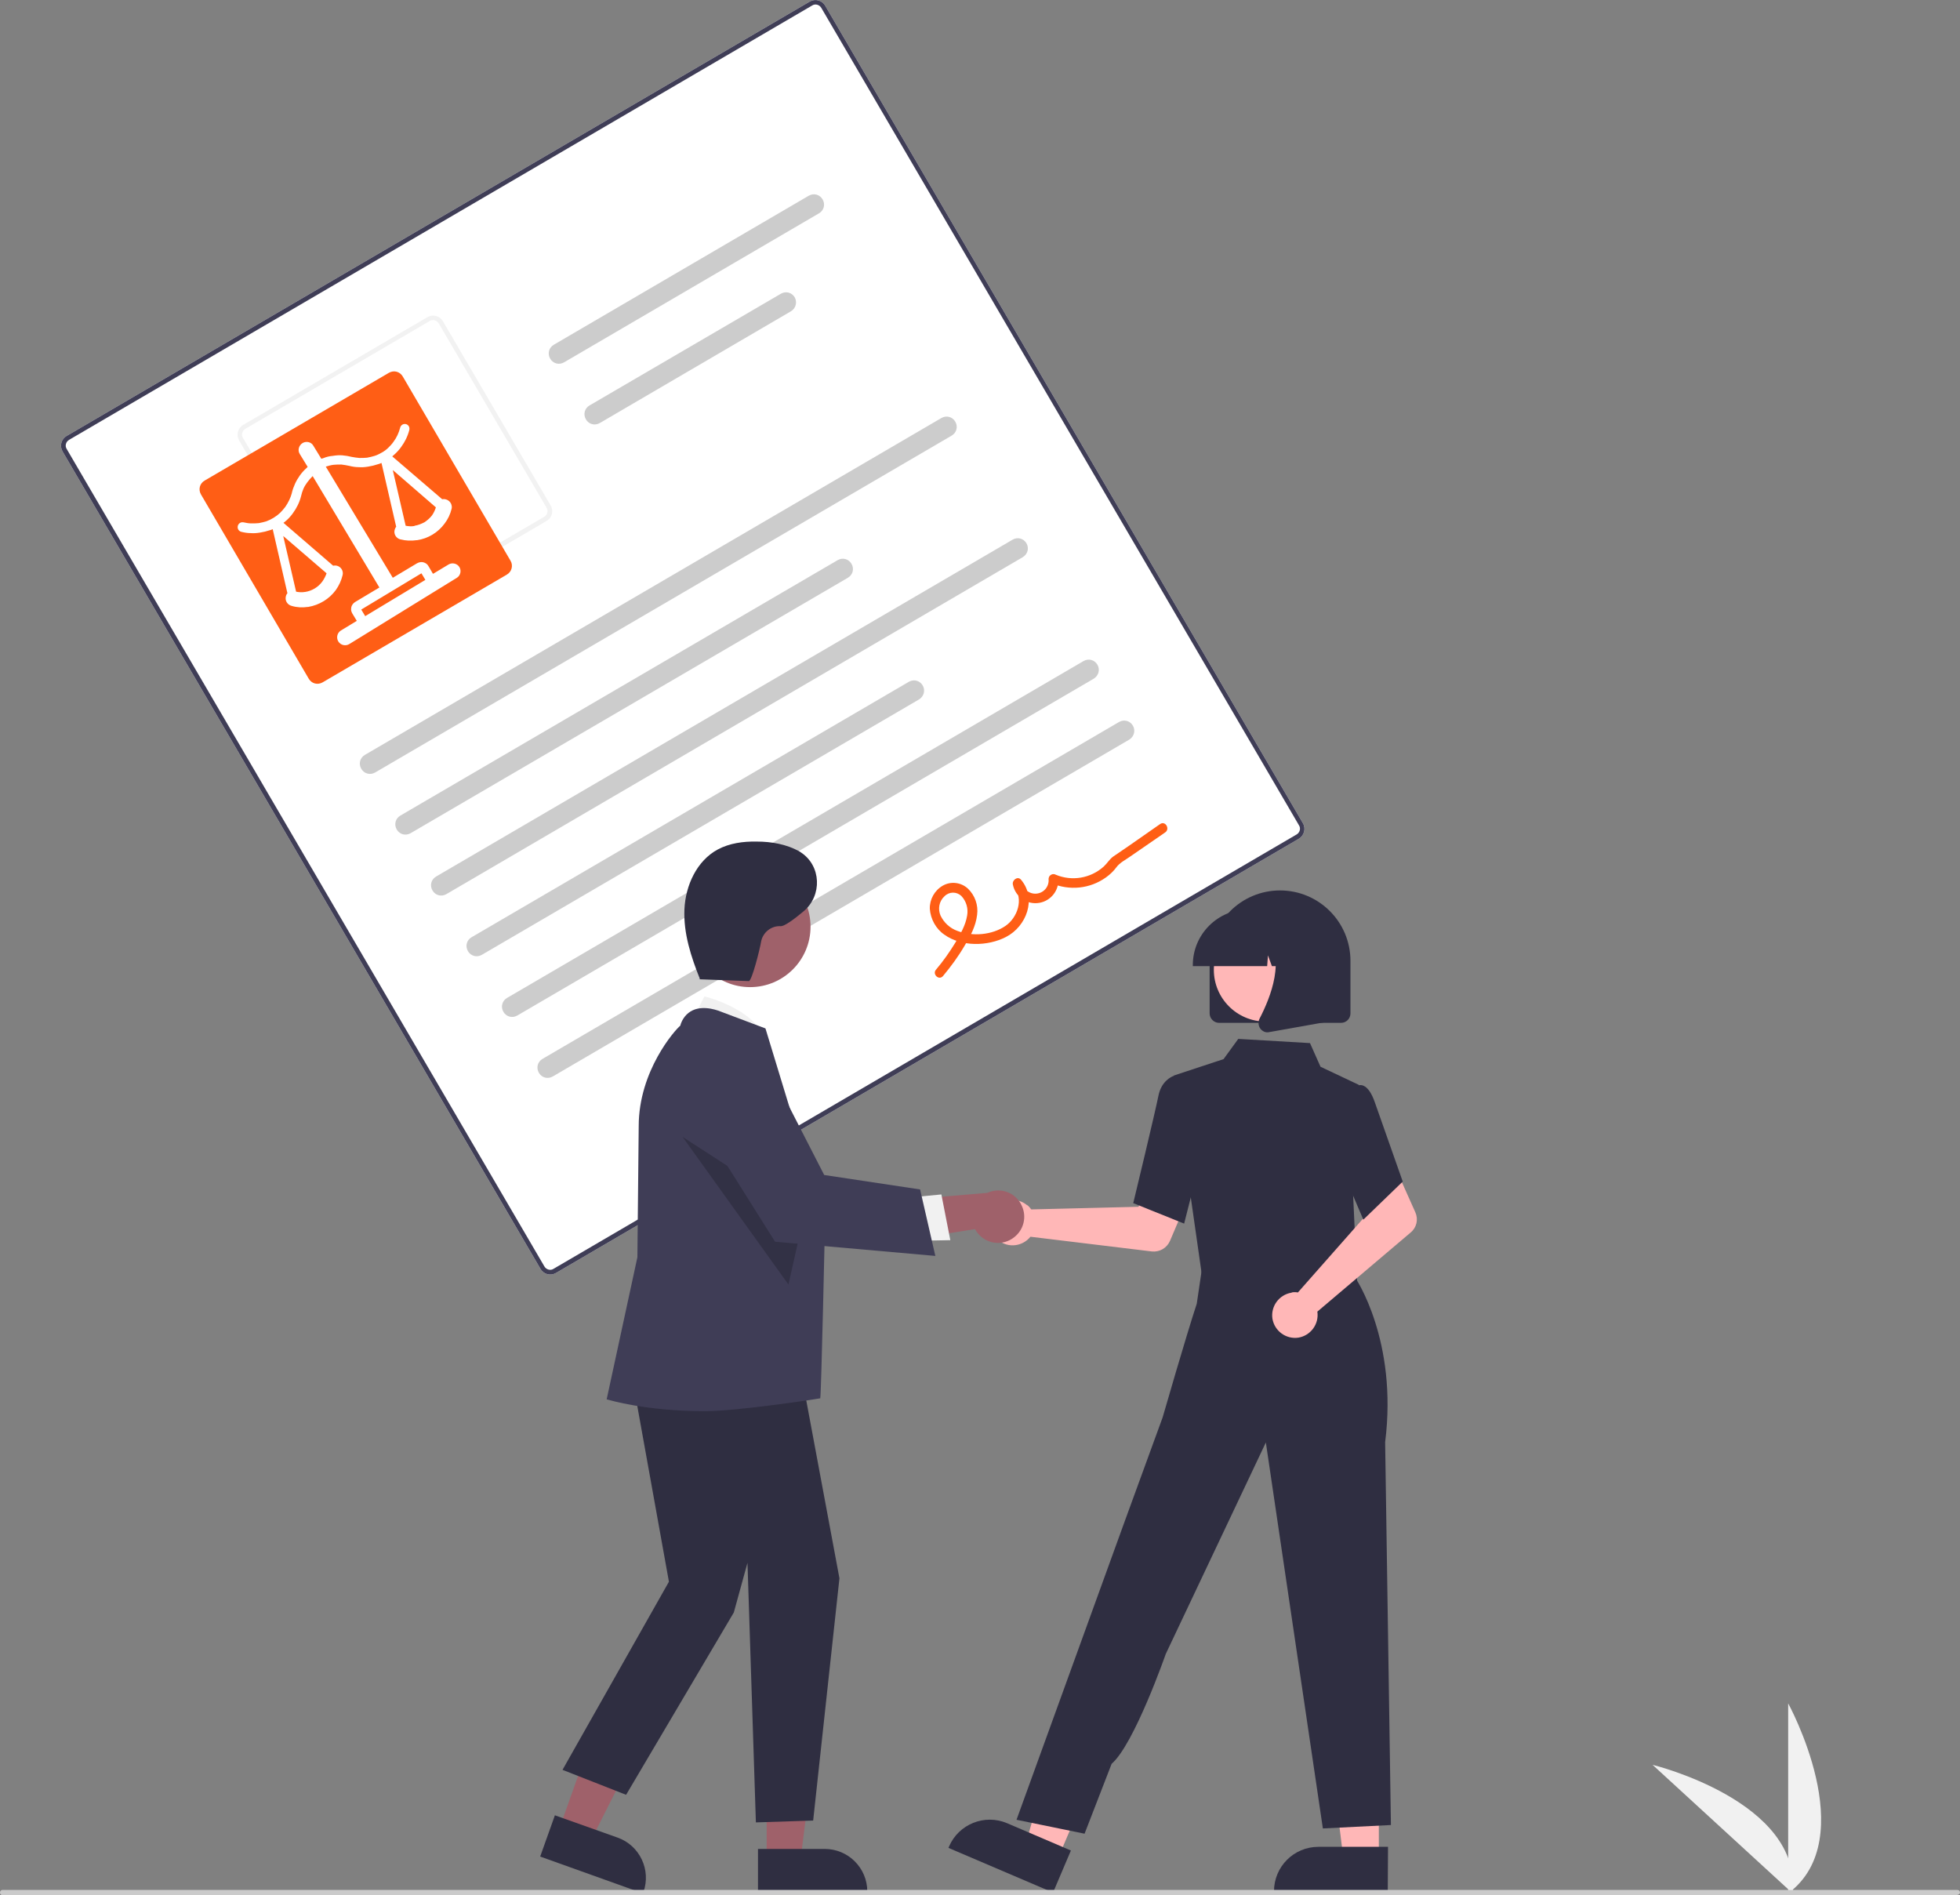 <?xml version="1.0" encoding="utf-8"?>
<!-- Generator: Adobe Illustrator 25.0.0, SVG Export Plug-In . SVG Version: 6.00 Build 0)  -->
<svg version="1.1" id="图层_1" xmlns="http://www.w3.org/2000/svg" xmlns:xlink="http://www.w3.org/1999/xlink" x="0px" y="0px"
	 viewBox="0 0 746 721.3" style="enable-background:new 0 0 746 721.3;" xml:space="preserve">
<rect x="0" y="0" width="746" height="721.3" fill="#808080" stroke="none"/>
<style type="text/css">
	.st0{fill:#F1F1F1;}
	.st1{fill:#FFFFFF;}
	.st2{fill:#3F3D56;}
	.st3{fill:#F2F2F2;}
	.st4{fill:#FF5E15;}
	.st5{fill:#CCCCCC;}
	.st6{fill:#FFB7B7;}
	.st7{fill:#2F2E41;}
	.st8{fill:#9F616A;}
	.st9{opacity:0.2;enable-background:new    ;}
	.st10{fill:#CBCBCB;}
</style>
<path class="st0" d="M680.6,720.6v-72.3C680.6,648.3,708.8,699.6,680.6,720.6z"/>
<path class="st0" d="M682.3,720.6l-53.3-48.9C629.1,671.7,685.9,685.6,682.3,720.6z"/>
<path class="st1" d="M494.4,319.2L211.6,484.5c-2.1,1.2-4.7,0.5-5.9-1.6L23.8,171.8c-1.2-2.1-0.5-4.7,1.6-5.9L308.2,0.6
	c2.1-1.2,4.7-0.5,5.9,1.6l181.8,311.1C497.1,315.3,496.4,318,494.4,319.2z"/>
<path class="st2" d="M494.4,319.2L211.6,484.5c-2.1,1.2-4.7,0.5-5.9-1.6L23.8,171.8c-1.2-2.1-0.5-4.7,1.6-5.9L308.2,0.6
	c2.1-1.2,4.7-0.5,5.9,1.6l181.8,311.1C497.1,315.3,496.4,318,494.4,319.2z M26.3,167.4c-1.2,0.7-1.7,2.3-0.9,3.5L207.2,482
	c0.7,1.2,2.3,1.7,3.5,0.9l282.8-165.3c1.2-0.7,1.7-2.3,0.9-3.5L312.6,3c-0.7-1.2-2.3-1.7-3.5-0.9L26.3,167.4z"/>
<path class="st3" d="M208,198.3l-70.1,41c-2.1,1.2-4.7,0.5-5.9-1.6l-41-70.1c-1.2-2.1-0.5-4.7,1.6-5.9l70.1-41
	c2.1-1.2,4.7-0.5,5.9,1.6l41,70.1C210.8,194.5,210.1,197.1,208,198.3z M93.4,163.2c-1.2,0.7-1.7,2.3-0.9,3.5l41,70.1
	c0.7,1.2,2.3,1.7,3.5,0.9l70.1-41c1.2-0.7,1.7-2.3,0.9-3.5l-41-70.1c-0.7-1.2-2.3-1.7-3.5-0.9L93.4,163.2z"/>
<path class="st4" d="M192.9,218.7l-70.1,41c-1.9,1.1-4.2,0.5-5.3-1.4l-41-70.1c-1.1-1.9-0.5-4.2,1.4-5.3l70.1-41
	c1.9-1.1,4.2-0.5,5.3,1.4l41,70.1C195.4,215.2,194.8,217.6,192.9,218.7z"/>
<path class="st5" d="M362.2,165.8L142.8,294c-1.9,1.1-4.2,0.5-5.3-1.4s-0.5-4.2,1.4-5.3l0,0l219.4-128.2c1.9-1.1,4.2-0.5,5.3,1.4
	S364.1,164.7,362.2,165.8L362.2,165.8z"/>
<path class="st5" d="M322.7,219.9l-166.4,97.2c-1.9,1.1-4.2,0.5-5.3-1.4s-0.5-4.2,1.4-5.3l0,0l166.4-97.2c1.9-1.1,4.2-0.5,5.3,1.4
	S324.6,218.8,322.7,219.9L322.7,219.9z"/>
<path class="st5" d="M311.7,81.2l-97,56.7c-1.9,1.1-4.2,0.5-5.3-1.4c-1.1-1.9-0.5-4.2,1.4-5.3l97-56.7c1.9-1.1,4.2-0.5,5.3,1.4
	S313.6,80.1,311.7,81.2z"/>
<path class="st5" d="M301,118.5L228.3,161c-1.9,1.1-4.2,0.5-5.3-1.4s-0.5-4.2,1.4-5.3l0,0l72.8-42.5c1.9-1.1,4.2-0.5,5.3,1.4
	C303.5,115,302.9,117.4,301,118.5z"/>
<path class="st5" d="M389.2,212.1L169.9,340.3c-1.9,1.1-4.2,0.5-5.3-1.4s-0.5-4.2,1.4-5.3l0,0l219.4-128.2c1.9-1.1,4.2-0.5,5.3,1.4
	S391.1,211,389.2,212.1L389.2,212.1z"/>
<path class="st5" d="M349.8,266.2l-166.4,97.2c-1.9,1.1-4.2,0.5-5.3-1.4s-0.5-4.2,1.4-5.3l0,0l166.4-97.2c1.9-1.1,4.2-0.5,5.3,1.4
	S351.6,265.1,349.8,266.2L349.8,266.2z"/>
<path class="st5" d="M416.3,258.3L196.9,386.5c-1.9,1.1-4.2,0.5-5.3-1.4s-0.5-4.2,1.4-5.3l0,0l219.4-128.2c1.9-1.1,4.2-0.5,5.3,1.4
	S418.1,257.2,416.3,258.3z"/>
<path class="st5" d="M429.8,281.5L210.4,409.7c-1.9,1.1-4.2,0.5-5.3-1.4s-0.5-4.2,1.4-5.3l219.4-128.2c1.9-1.1,4.2-0.5,5.3,1.4
	S431.6,280.4,429.8,281.5L429.8,281.5z"/>
<path class="st4" d="M358.9,371.5c3-3.6,5.8-7.4,8.2-11.5c2.2-3.6,4.3-7.5,4.8-11.8c0.5-3.7-0.8-7.4-3.5-10
	c-2.6-2.4-6.5-2.9-9.6-1.1c-3.1,1.8-5,5.2-4.9,8.8c0.3,3.9,2.3,7.6,5.5,9.8c6.5,4.7,16.6,4.5,23.5,0.9c7.8-4,11.8-14.6,5.7-21.8
	c-1.3-1.5-3.4,0.2-3.1,1.8c0.9,4.7,5.4,7.9,10.2,7c4.3-0.8,7.4-4.7,7.1-9.1l-2.7,1.6c6.9,3,14.8,2.2,20.9-2.2
	c1.5-1.1,2.8-2.3,3.9-3.8c1.3-1.8,3.6-2.9,5.4-4.2l13.2-9.1c1.9-1.3,0.1-4.5-1.9-3.2l-11.9,8.3c-2,1.4-4,2.7-6,4.1
	c-1.4,1-2.3,2.6-3.6,3.8c-5,4.5-12.1,5.7-18.3,3.1c-0.9-0.5-2-0.1-2.5,0.8c-0.1,0.3-0.2,0.6-0.2,0.8c0.3,2.8-1.7,5.3-4.5,5.6
	c-2.7,0.3-5.2-1.6-5.6-4.4l-3.1,1.8c3.9,4.7,1.3,11.8-3.2,14.9c-5.1,3.5-12.6,4.1-18.3,1.9c-2.8-1-5.1-3.1-6.4-5.8
	c-1.1-2.5-0.6-5.5,1.5-7.4c1.8-1.8,4.6-1.8,6.4-0.1c1.9,2,2.7,4.8,2.2,7.5c-0.6,3.7-2.6,7.1-4.5,10.3c-2.2,3.6-4.6,7-7.3,10.2
	C354.7,370.7,357.3,373.3,358.9,371.5L358.9,371.5z"/>
<path class="st6" d="M391.6,459.2c0.3,0.3,0.6,0.7,0.9,1.1l40.8-1l4.8-8.7l14.1,5.5l-6.9,16.2c-1.2,2.7-3.9,4.3-6.9,4l-46.2-5.6
	c-3,3.7-8.4,4.4-12.1,1.4s-4.4-8.4-1.4-12.1c3-3.7,8.4-4.4,12.1-1.4C391.1,458.7,391.3,458.9,391.6,459.2L391.6,459.2z"/>
<polygon class="st6" points="524.8,707.3 511.3,707.3 504.9,655.4 524.8,655.5 "/>
<path class="st7" d="M528.2,720.3l-43.3,0v-0.5c0-9.3,7.5-16.9,16.9-16.9h0l26.5,0L528.2,720.3z"/>
<polygon class="st6" points="402.8,707 390.4,701.7 404.9,651.5 423.1,659.3 "/>
<path class="st7" d="M400.8,720.3l-39.8-17l0.2-0.5c3.7-8.6,13.6-12.5,22.1-8.9l0,0l24.3,10.4L400.8,720.3z"/>
<polygon class="st6" points="459.5,470.4 458.5,486.1 486.9,489.2 516.6,492.4 507.8,468.5 "/>
<path class="st7" d="M457.6,486.3l-11-76.9l19.1-6.3l5.6-7.7l27.3,1.6l4,9l14.6,6.9l-2.2,41.6l1.6,34.8L457.6,486.3z"/>
<path class="st7" d="M450.7,465.7l-19.4-7.8l0.1-0.3c0.1-0.3,8.4-34.9,9.5-40.5c1.1-5.8,5.3-7.4,5.5-7.5l0.1,0l7.7,2.3l3.4,26.6
	L450.7,465.7z"/>
<path class="st7" d="M412.8,697.9l-25.9-5.3l41.4-114.2l14.2-38.9c0,0,9-31.2,13-43.3l2.4-16.2l58,6.4c0,0,16.2,23.8,11.3,62.5
	l2.2,145.7l-25.9,1.3L481.8,549l-38.1,80.5c0,0-12,34.4-20.6,41.8L412.8,697.9z"/>
<path class="st6" d="M492.6,491.8c0.5,0,0.9,0,1.4,0.1l27-30.6l-3.1-9.4l13.6-6.6l7.2,16.1c1.2,2.7,0.5,5.8-1.8,7.7l-35.5,30.1
	c0.7,4.7-2.5,9.1-7.2,9.9c-4.7,0.7-9.1-2.5-9.9-7.2c-0.7-4.7,2.5-9.1,7.2-9.9C491.9,491.8,492.3,491.8,492.6,491.8L492.6,491.8z"/>
<path class="st7" d="M518.9,464.2l-11.3-26.5l4.4-18.5l4.7-6c0.7-0.3,1.5-0.3,2.2,0c1.7,0.7,3.2,2.9,4.4,6.4l10.6,30.1L518.9,464.2z
	"/>
<path class="st7" d="M460.4,385.7v-20c0-14.8,12-26.8,26.8-26.8c14.8,0,26.8,12,26.8,26.8v20c0,2-1.6,3.6-3.6,3.6H464
	C462,389.3,460.4,387.6,460.4,385.7z"/>
<circle class="st6" cx="481.7" cy="369.1" r="19.7"/>
<path class="st7" d="M454,367.3c0-11.7,9.5-21.2,21.2-21.2h4c11.7,0,21.2,9.5,21.2,21.2v0.4H492l-2.9-8.1l-0.6,8.1h-4.4l-1.5-4.1
	l-0.3,4.1H454V367.3z"/>
<path class="st7" d="M479.7,391.5c-0.8-1.1-0.9-2.6-0.3-3.8c4.2-8.1,10.2-23,2.3-32.2l-0.6-0.7h22.9v34.3l-20.8,3.7
	c-0.2,0-0.4,0.1-0.6,0.1C481.5,393,480.4,392.4,479.7,391.5z"/>
<polygon class="st8" points="212.9,695.9 225,700.3 247.6,655.5 229.6,649.1 "/>
<path class="st7" d="M205.6,706.6l5.6-15.7l23.9,8.5c8.4,3,12.8,12.3,9.8,20.7l-0.2,0.5L205.6,706.6z"/>
<polygon class="st8" points="291.8,707.9 304.7,707.9 310.9,658.2 291.8,658.2 "/>
<path class="st7" d="M288.5,703.7l25.4,0h0c8.9,0,16.2,7.2,16.2,16.2v0v0.5l-41.6,0L288.5,703.7z"/>
<path class="st0" d="M262.5,390.3l5.6-11.1c0,0,20.9,5.2,22.8,17.3L262.5,390.3z"/>
<polygon class="st7" points="239.3,517 254.6,602 214.1,673.6 238.3,683.1 279.3,613.7 284.5,594.8 287.7,693.6 309.5,692.9 
	319.5,600.7 303.5,514.9 "/>
<path class="st2" d="M268.3,537.1c-22.4,0-36.6-4.3-36.9-4.4l-0.5-0.1l11.7-54.1l0.5-49.9c0-21.1,13.9-36.7,15.8-38.2
	c0.7-2.6,2.4-4.8,4.8-5.9c4.6-2.1,10.3,0.4,10.6,0.5l17,6.4l0.1,0.2c0.2,0.6,22.6,74.2,22.6,74.2s-1.4,64.3-1.8,66.4
	C312.1,532.3,280.7,537.1,268.3,537.1z"/>
<circle class="st8" cx="285.5" cy="352.7" r="23"/>
<polygon class="st9" points="259.8,432.7 300.1,488.9 306,462.6 "/>
<path class="st8" d="M386,470.9c-4.3,3.4-10.5,2.7-13.9-1.6c-0.4-0.5-0.7-0.9-1-1.5l-34.6,5.5l7.5-16.6l31.8-2.7
	c5-2.3,10.9-0.1,13.1,4.9C390.9,463.2,389.6,468.1,386,470.9z"/>
<polygon class="st0" points="345.8,455.8 358.3,454.6 361.7,472 346.1,472.3 "/>
<path class="st2" d="M356,478l-61-5.4l-30.8-49l-0.1-0.4c-2-9.1,3.8-18.1,12.9-20.1c7.5-1.6,15.1,2,18.6,8.8l18.1,35.3l36.5,5.5
	L356,478z"/>
<path class="st7" d="M265.9,372.7l19.1,0.7c1.2,0,4.3-12.5,4.7-15.1c0.7-3.5,3.9-6,7.4-5.8c1.4,0.1,5-2.5,8.8-5.7
	c7.1-6,6.7-17.3-1.1-22.4c-0.2-0.1-0.4-0.3-0.6-0.4c-4.9-2.7-10.6-3.7-16.2-3.7c-5.1-0.1-10.3,0.6-14.8,3
	c-8,4.3-12.3,13.7-12.7,22.8s2.5,18,5.9,26.5"/>
<path class="st10" d="M744.6,721.3H1c-0.6,0-1-0.4-1-1s0.4-1,1-1h744c0.6,0,1,0.4,1,1C746,720.9,745.2,721.3,744.6,721.3z"/>
<path class="st1" d="M133,245.1c-1.4,0.9-3.3,0.5-4.2-0.9c-0.9-1.4-0.5-3.3,0.9-4.2l6.1-3.7l-1.7-2.8c-0.4-0.7-0.6-1.5-0.4-2.2
	l0-0.2c0.2-0.8,0.7-1.5,1.5-2l9.2-5.5L119,181.2c-0.7,0.7-1.4,1.5-2,2.3c-0.6,0.8-1.1,1.6-1.5,2.5c-0.4,0.9-0.7,1.9-0.9,2.8
	c-0.6,2.4-1.7,4.6-3.1,6.5c-0.7,1-1.6,2-2.5,2.8c-0.4,0.3-0.7,0.6-1.1,0.9l18.9,16.3c0.5-0.1,0.9-0.1,1.4,0c1.6,0.4,2.6,2,2.2,3.6
	c-0.5,2.1-1.4,4-2.6,5.7c-2.5,3.4-6.3,5.7-10.5,6.4l-0.2,0c-2,0.3-4.1,0.2-6.1-0.4c-1.6-0.4-2.6-2-2.2-3.6l0,0
	c0.1-0.5,0.3-0.9,0.6-1.2l-5.6-24.4c-0.4,0.2-0.7,0.3-1.1,0.4c-1.2,0.4-2.4,0.7-3.7,0.9c-1.2,0.2-2.4,0.3-3.6,0.2
	c-1.2,0-2.4-0.2-3.6-0.5c-1-0.3-1.5-1.2-1.3-2.2c0.2-0.9,1.1-1.6,2.1-1.4c0,0,0.1,0,0.1,0c1,0.2,1.9,0.4,2.9,0.4c1,0,2,0,2.9-0.1
	c1-0.2,2-0.4,2.9-0.7c1.9-0.7,3.7-1.8,5.2-3.2c0.7-0.7,1.4-1.5,2-2.3c1.1-1.6,2-3.4,2.5-5.3l0-0.1c0.3-1.2,0.7-2.3,1.2-3.4
	c0.5-1.1,1.1-2.1,1.8-3.1c0.7-1,1.6-2,2.5-2.8l0.5-0.5l-3-4.9c-0.9-1.4-0.4-3.3,1.1-4.2c1.4-0.8,3.3-0.4,4.1,1.1l3,4.9l0.7-0.2
	c1.2-0.5,2.4-0.8,3.7-0.9c1.2-0.2,2.4-0.3,3.6-0.2c1.2,0.1,2.4,0.3,3.6,0.6c1,0.2,1.9,0.3,2.9,0.4c1,0,2,0,2.9-0.1
	c1-0.2,2-0.4,2.9-0.7c1-0.3,1.9-0.8,2.8-1.3c0.9-0.5,1.7-1.1,2.4-1.8c0.7-0.7,1.4-1.4,2-2.3c1.2-1.6,2-3.4,2.5-5.3
	c0.2-0.9,1.1-1.6,2.1-1.4c0,0,0.1,0,0.1,0c1,0.3,1.5,1.2,1.3,2.2c-0.6,2.4-1.7,4.6-3.1,6.5c-0.7,1-1.6,2-2.5,2.8
	c-0.3,0.3-0.6,0.5-0.9,0.8l19,16.3c1.7-0.3,3.3,0.8,3.6,2.4c0.1,0.4,0.1,0.8,0,1.2c-0.5,2.1-1.4,4-2.7,5.7
	c-2.5,3.4-6.3,5.7-10.5,6.3l-0.2,0c-2,0.3-4.1,0.2-6.1-0.3c-1.6-0.4-2.6-2-2.2-3.6l0,0c0.1-0.4,0.3-0.9,0.6-1.2l-5.6-24.3
	c-0.5,0.2-0.9,0.4-1.4,0.5c-1.2,0.4-2.4,0.7-3.7,0.9c-1.2,0.2-2.4,0.3-3.6,0.2c-1.2,0-2.4-0.2-3.6-0.5c-1-0.2-2-0.4-3-0.5
	c-1,0-2,0-2.9,0.1c-1,0.1-2,0.4-3,0.7l25.5,42.3l9.2-5.5c0.7-0.4,1.6-0.6,2.4-0.4c0.8,0.2,1.6,0.7,2,1.5l1.7,2.9l6-3.6
	c1.4-0.8,3.3-0.3,4.1,1.1c0.8,1.4,0.3,3.2-1,4L133,245.1z M165.9,193.1l-16.4-14.2l4.9,21.2c1.1,0.2,2.2,0.3,3.3,0.1l0.1-0.1
	c1.3-0.2,2.5-0.7,3.7-1.3c1.1-0.7,2.1-1.6,2.9-2.6l0,0C165.1,195.2,165.6,194.1,165.9,193.1L165.9,193.1z M124.3,218.2L107.8,204
	l4.9,21.2c1.1,0.2,2.2,0.3,3.3,0.1l0.1,0c2.6-0.4,5-1.8,6.6-4l0,0C123.4,220.3,123.9,219.3,124.3,218.2L124.3,218.2z M139,234.5
	l22.9-13.8l-1.5-2.5L137.5,232L139,234.5L139,234.5z M139,234.5"/>
</svg>
